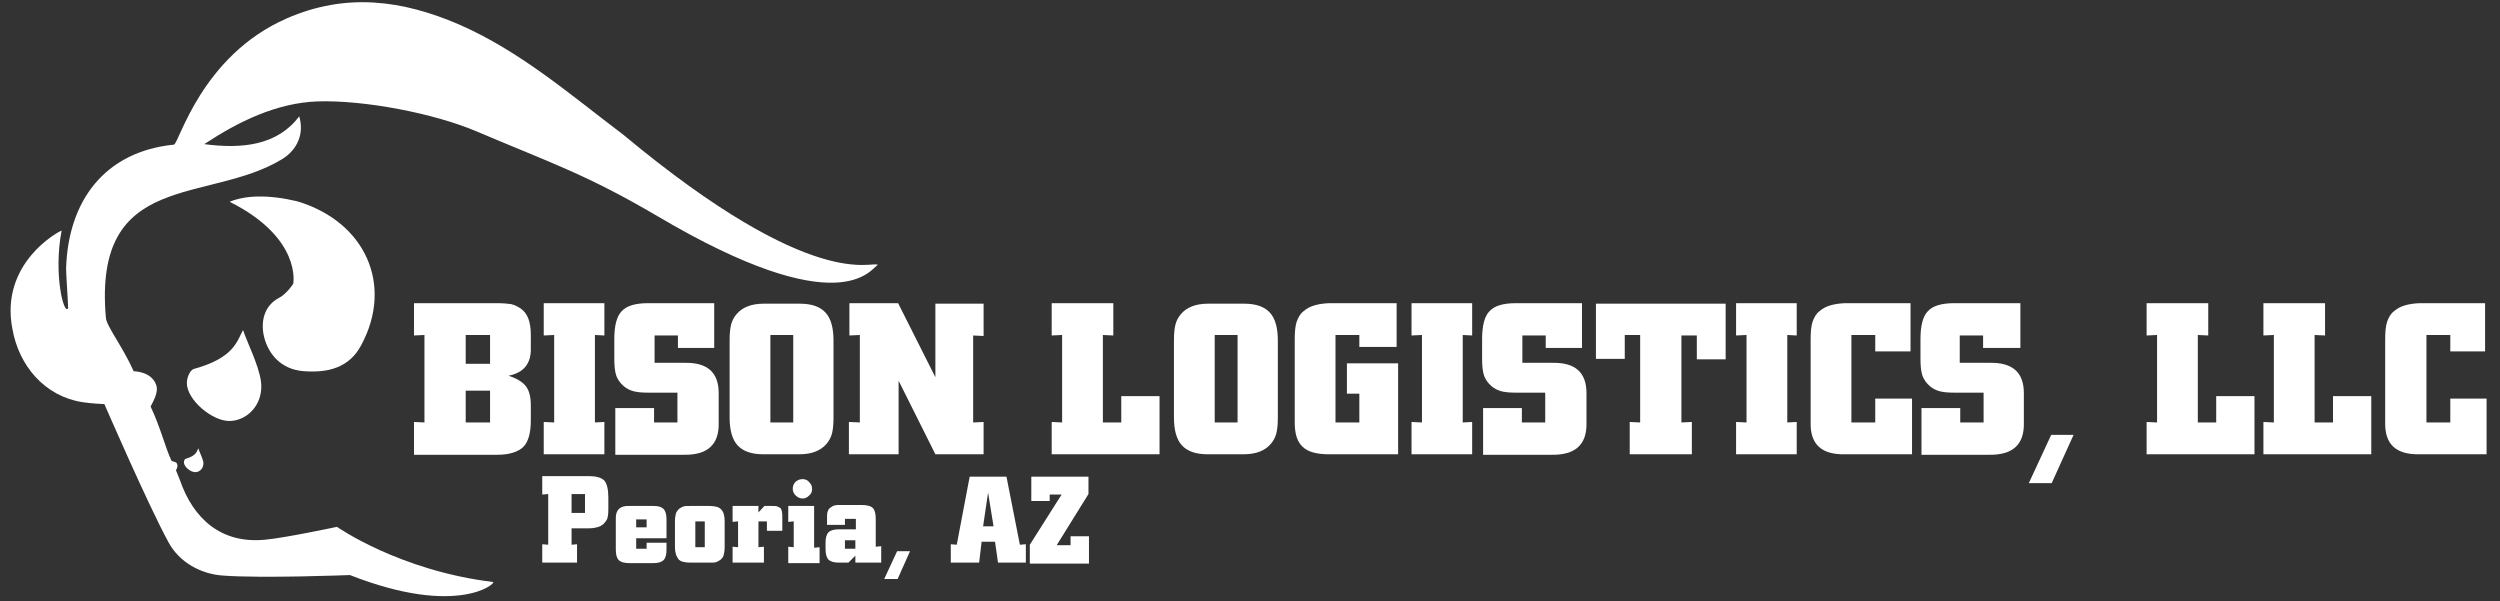 <?xml version="1.0" encoding="utf-8"?>
<!-- Generator: Adobe Illustrator 23.0.6, SVG Export Plug-In . SVG Version: 6.00 Build 0)  -->
<svg version="1.1" id="Layer_1" xmlns="http://www.w3.org/2000/svg" xmlns:xlink="http://www.w3.org/1999/xlink" x="0px" y="0px"
	 viewBox="0 0 503 121" style="enable-background:new 0 0 503 121;" xml:space="preserve">
<rect x="0" y="0" width="503" height="121" fill="#333333" stroke="none"/>
<style type="text/css">
	.st0{fill:#FFFFFF;}
</style>
<g>
	<g>
		<path class="st0" d="M83.3,91.4v-6.5l2.1,0.1V67.4l-2.1,0.1v-6.5H100c1.3,0,2.2,0.1,2.9,0.2c0.7,0.2,1.3,0.5,1.9,0.9
			c0.7,0.5,1.2,1.2,1.5,2c0.3,0.8,0.5,1.9,0.5,3.2V70c0.1,3.1-1.4,5-4.5,5.6c1.6,0.5,2.8,1.2,3.5,2.1c0.7,0.9,1,2.2,1,3.9v3
			c0,2.5-0.5,4.3-1.5,5.3c-1,1-2.8,1.6-5.2,1.6H83.3z M93.7,73.2h4.9v-5.8h-4.9V73.2z M93.7,85h4.9v-6.4h-4.9V85z"/>
		<path class="st0" d="M109.4,91.4v-6.5l2.1,0.1V67.4l-2.1,0.1v-6.5h12.2v6.5l-1.9-0.1V85l1.9-0.1v6.5H109.4z"/>
		<path class="st0" d="M123.8,91.4v-9.3h7.8V85h4.7v-6h-6c-1.2,0-2.2-0.1-2.9-0.3c-0.7-0.2-1.3-0.5-1.9-1c-0.7-0.6-1.2-1.3-1.5-2.1
			c-0.3-0.9-0.4-2-0.4-3.5v-3.9c0-2.7,0.5-4.6,1.5-5.6c1-1.1,2.8-1.6,5.3-1.6h13.3V70h-7.3v-2.5h-4.7V73h6c4.6-0.1,6.9,1.9,6.9,6.1
			v6c0.1,4.4-2.3,6.5-7.1,6.4H123.8z"/>
		<path class="st0" d="M153.7,61.1h7.2c2.4,0,4.1,0.6,5.2,1.8c1.1,1.2,1.6,3.1,1.6,5.6V84c0,1.4-0.1,2.4-0.3,3.2
			c-0.2,0.8-0.6,1.5-1.1,2.1c-1.2,1.4-3,2.1-5.5,2.1h-7.2c-2.4,0-4.1-0.6-5.2-1.8c-1.1-1.2-1.6-3.1-1.6-5.6V68.5
			c0-1.4,0.1-2.4,0.3-3.2c0.2-0.8,0.6-1.5,1.1-2.1C149.4,61.8,151.2,61.1,153.7,61.1z M159.6,85V67.4H155V85H159.6z"/>
		<path class="st0" d="M170.8,91.4v-6.5L173,85V67.4l-2.1,0.1v-6.5h9.8l7.5,14.9V61.1h9.7v6.5l-2.1-0.1V85l2.1-0.1v6.5h-9.7
			l-7.4-14.8v14.8H170.8z"/>
		<path class="st0" d="M211.6,91.4v-6.5l2.1,0.1V67.4l-2.1,0.1v-6.5H224v6.5l-2.1-0.1V85h3.7v-5.3h7.7v11.7H211.6z"/>
		<path class="st0" d="M243.1,61.1h7.2c2.4,0,4.1,0.6,5.2,1.8c1.1,1.2,1.6,3.1,1.6,5.6V84c0,1.4-0.1,2.4-0.3,3.2
			c-0.2,0.8-0.6,1.5-1.1,2.1c-1.2,1.4-3,2.1-5.5,2.1h-7.2c-2.4,0-4.1-0.6-5.2-1.8c-1.1-1.2-1.6-3.1-1.6-5.6V68.5
			c0-1.4,0.1-2.4,0.3-3.2c0.2-0.8,0.6-1.5,1.1-2.1C238.8,61.8,240.6,61.1,243.1,61.1z M249,85V67.4h-4.6V85H249z"/>
		<path class="st0" d="M281.3,73.2v18.2h-14c-2.4,0-4.2-0.5-5.2-1.5c-1.1-1-1.6-2.6-1.6-4.9V68.3c0-1.5,0.1-2.7,0.4-3.6
			c0.3-0.8,0.7-1.6,1.4-2.1c1.1-1,2.8-1.5,5.1-1.6H281v8.8h-7.5v-2.4h-4.8V85h4.8v-5.8H271v-6.1H281.3z"/>
		<path class="st0" d="M284,91.4v-6.5l2.1,0.1V67.4l-2.1,0.1v-6.5h12.2v6.5l-1.9-0.1V85l1.9-0.1v6.5H284z"/>
		<path class="st0" d="M298.4,91.4v-9.3h7.8V85h4.7v-6h-6c-1.2,0-2.2-0.1-2.9-0.3c-0.7-0.2-1.3-0.5-1.9-1c-0.7-0.6-1.2-1.3-1.5-2.1
			c-0.3-0.9-0.4-2-0.4-3.5v-3.9c0-2.7,0.5-4.6,1.5-5.6c1-1.1,2.8-1.6,5.3-1.6h13.3V70h-7.3v-2.5h-4.7V73h6c4.6-0.1,6.9,1.9,6.9,6.1
			v6c0.1,4.4-2.3,6.5-7.1,6.4H298.4z"/>
		<path class="st0" d="M327.9,91.4v-6.5L330,85V67.4h-3.1v4.8h-5.8V61.1h26.1v11.2h-5.8v-4.8h-3.1V85l2.1-0.1v6.5H327.9z"/>
		<path class="st0" d="M349.3,91.4v-6.5l2.1,0.1V67.4l-2.1,0.1v-6.5h12.2v6.5l-1.9-0.1V85l1.9-0.1v6.5H349.3z"/>
		<path class="st0" d="M384.7,80.2v11.2h-13.5c-4.7,0.1-7-2-6.9-6.4V68.3c0-1.5,0.1-2.7,0.4-3.6c0.3-0.8,0.7-1.6,1.4-2.1
			c1.1-1,2.8-1.5,5.1-1.6h13.2v9.7h-7.1v-3.3h-4.8V85h4.8v-4.8H384.7z"/>
		<path class="st0" d="M386.6,91.4v-9.3h7.8V85h4.7v-6h-6c-1.2,0-2.2-0.1-2.9-0.3c-0.7-0.2-1.3-0.5-1.9-1c-0.7-0.6-1.2-1.3-1.5-2.1
			c-0.3-0.9-0.4-2-0.4-3.5v-3.9c0-2.7,0.5-4.6,1.5-5.6c1-1.1,2.8-1.6,5.3-1.6h13.3V70H399v-2.5h-4.7V73h6c4.6-0.1,6.9,1.9,6.9,6.1v6
			c0.1,4.4-2.3,6.5-7.1,6.4H386.6z"/>
		<path class="st0" d="M408.2,97.2l4.5-9.7h4.5l-4.4,9.7H408.2z"/>
		<path class="st0" d="M431.9,91.4v-6.5l2.1,0.1V67.4l-2.1,0.1v-6.5h12.4v6.5l-2.1-0.1V85h3.7v-5.3h7.7v11.7H431.9z"/>
		<path class="st0" d="M455.4,91.4v-6.5l2.1,0.1V67.4l-2.1,0.1v-6.5h12.4v6.5l-2.1-0.1V85h3.7v-5.3h7.7v11.7H455.4z"/>
		<path class="st0" d="M500.3,80.2v11.2h-13.5c-4.7,0.1-7-2-6.9-6.4V68.3c0-1.5,0.1-2.7,0.4-3.6c0.3-0.8,0.7-1.6,1.4-2.1
			c1.1-1,2.8-1.5,5.1-1.6H500v9.7H493v-3.3h-4.8V85h4.8v-4.8H500.3z"/>
	</g>
	<g>
		<path class="st0" d="M46.2,40.6c3.1-1.3,7.7-1.5,13.6-0.1c13.7,4.1,19.4,16.8,12.9,28.9C70.3,74,66,75,61.4,74.7
			c-4.1-0.2-6.9-2.6-8.1-6.3c-1.1-3.6-0.1-7,2.9-8.5c1.5-0.8,2.8-2.8,2.8-2.8S60.8,47.9,46.2,40.6z"/>
		<path class="st0" d="M48.9,66.4c0.9,2.7,3.1,6.9,3.6,10.3c0.6,4.3-2.4,7.8-6.1,8c-3.6,0.2-8.9-4.3-8.8-7.7c0-1,0.6-2.6,1.5-2.8
			C47.1,72,47.7,68.6,48.9,66.4z"/>
		<path class="st0" d="M39.9,90.2c0.2,0.7,0.8,1.8,1,2.7c0.2,1.1-0.6,2.1-1.6,2.1c-1,0-2.3-1.1-2.3-2c0-0.3,0.2-0.7,0.4-0.7
			C39.5,91.7,39.6,90.8,39.9,90.2z"/>
		<path class="st0" d="M125.4,27.1c-10.6-8-20.7-16.8-33.1-22.2C80.9,0,69.6-1.5,57.7,3.7C40.5,11.2,36,28.9,35,29.1
			C21,30.5,13.7,40.5,13.3,54c0,1.5,0.4,6.5,0.4,8c-0.8,1.6-3-6.8-1.3-15.6c-0.5,0.1-12.5,6.5-9.9,19.8C3.8,73.6,9,79.7,16.5,80.9
			c1.7,0.3,4.5,0.4,4.5,0.4s8.8,20.3,12.9,27.8c2.2,4.1,6.6,6.4,10.9,6.7c7.9,0.6,25.6-0.1,25.6-0.1c21.9,8.6,29.6,1.5,28.8,1.4
			c-18.9-2.3-31.4-11.1-31.4-11.1s-10.8,2.3-14.6,2.6c-8.7,0.8-14.3-4.2-17-12c-0.2-0.5-0.5-1.2-0.8-2c0.2-0.3,0.3-0.6,0.3-0.9
			c0-0.3-0.2-0.7-0.4-0.7c-0.3-0.1-0.6-0.2-0.8-0.3c-1.2-2.5-2.2-6.7-4.2-10.9c0.7-1.3,1.5-2.9,1.2-4.1c-0.8-2.9-4.3-3-4.6-3
			c-2.3-5.1-5.5-9.1-5.6-10.8C18.7,34.1,41.9,41.1,56.8,32c3.2-2,4.4-5.3,3.4-8.6C55.8,29.3,48.6,30,41.1,29
			c6.8-4.5,14.5-8.3,22.8-8.6c9.4-0.3,23.4,2.4,31.9,6c15.3,6.5,22.2,8.7,36.5,17.1c36.9,21.8,42.9,10.6,44.3,9.8
			C175.6,52.3,164.1,59.3,125.4,27.1z"/>
	</g>
	<g>
		<path class="st0" d="M109.1,95.8h9.4c1.5,0,2.5,0.3,3.1,0.9c0.5,0.6,0.8,1.7,0.8,3.4v2.2c0,1.2-0.1,2-0.4,2.4
			c-0.3,0.5-0.7,0.9-1.3,1.2c-0.5,0.2-1.3,0.4-2.2,0.4H115v3.3l1.1-0.1v3.7h-7v-3.7l1.2,0.1V99.4l-1.2,0.1V95.8z M115,103.2h2.7
			v-3.8H115L115,103.2z"/>
		<path class="st0" d="M130,109.2h4.1v1.4c0,1-0.2,1.7-0.6,2.1c-0.4,0.4-1.1,0.6-2,0.6h-4.9c-1,0-1.7-0.2-2.1-0.6
			c-0.4-0.4-0.6-1.1-0.6-2.1v-6.1c-0.1-1.9,0.9-2.8,2.7-2.7h4.9c1,0,1.6,0.2,2,0.6c0.4,0.4,0.6,1.1,0.6,2.1v3.8H128v2.1h2.1V109.2z
			 M128,106.1h2.1v-1.6H128V106.1z"/>
		<path class="st0" d="M135.8,110.1v-5.2c0-0.7,0.1-1.2,0.2-1.6c0.1-0.3,0.3-0.6,0.6-0.9c0.3-0.2,0.6-0.4,0.9-0.5
			c0.3-0.1,0.8-0.1,1.4-0.1h3.8c1.1,0,2,0.2,2.4,0.7c0.5,0.5,0.7,1.3,0.7,2.4v5.2c0,0.7-0.1,1.2-0.2,1.6s-0.3,0.6-0.6,0.9
			c-0.3,0.2-0.6,0.4-0.9,0.5c-0.3,0.1-0.8,0.1-1.4,0.1h-3.8c-1.1,0-2-0.2-2.4-0.7C136.1,112,135.8,111.2,135.8,110.1z M139.9,110.1
			h1.9v-5.2h-1.9V110.1z"/>
		<path class="st0" d="M147.4,113.2V110l1.1,0.1v-5.2l-1.1,0.1v-3.2h5.2v1.3l1.2-1.3h1.5c0.5,0,0.9,0,1.1,0.1
			c0.2,0.1,0.4,0.2,0.6,0.3c0.3,0.3,0.4,0.9,0.4,1.8v2.8h-3.1v-1.9h-1.7v5.2l1.1-0.1v3.2H147.4z"/>
		<path class="st0" d="M158.6,113.2V110l1.1,0.1v-5.2l-1.1,0.1v-3.2h5.2v8.4l1.1-0.1v3.2H158.6z M161.5,96.4c0.5,0,1,0.2,1.3,0.6
			c0.4,0.4,0.6,0.8,0.6,1.4c0,0.5-0.2,1-0.6,1.3c-0.4,0.4-0.8,0.6-1.3,0.6c-0.5,0-1-0.2-1.4-0.6c-0.4-0.4-0.6-0.8-0.6-1.4
			c0-0.5,0.2-1,0.6-1.4C160.5,96.6,160.9,96.4,161.5,96.4z"/>
		<path class="st0" d="M177.3,113.2h-5.2v-1.4l-1.4,1.4h-1.9c-1,0-1.7-0.2-2.1-0.6c-0.4-0.4-0.6-1.1-0.6-2.2v-1.2
			c0-1,0.2-1.7,0.6-2.1c0.4-0.4,1.1-0.6,2.1-0.6h3.4v-2.1H170v1.2h-3.6v-1.1c0-0.7,0-1.2,0.1-1.5c0.1-0.3,0.2-0.6,0.5-0.8
			c0.3-0.2,0.5-0.4,0.9-0.5c0.3-0.1,0.8-0.1,1.5-0.1h3.8c1.2,0,2,0.2,2.4,0.6c0.4,0.4,0.6,1.1,0.6,2.3v5.5l1.1-0.1V113.2z
			 M170,110.4h2.1v-1.7H170V110.4z"/>
		<path class="st0" d="M177.9,116.5l2.6-5.6h2.6l-2.5,5.6H177.9z"/>
		<path class="st0" d="M191.3,113.2v-3.7l1.2,0.1l2.6-13.7h7.4l2.7,13.7l1.2-0.1v3.7h-5.6l-0.6-4.2h-2.7l-0.5,4.2H191.3z
			 M197.8,105.9h2.1l-1.1-6.8L197.8,105.9z"/>
		<path class="st0" d="M207.2,113.2v-3.6l6.4-10.1h-2.4v1.3h-3.7v-4.9H219v3.5l-6.4,10.3h2.8v-1.8h3.7v5.5H207.2z"/>
	</g>
</g>
</svg>
